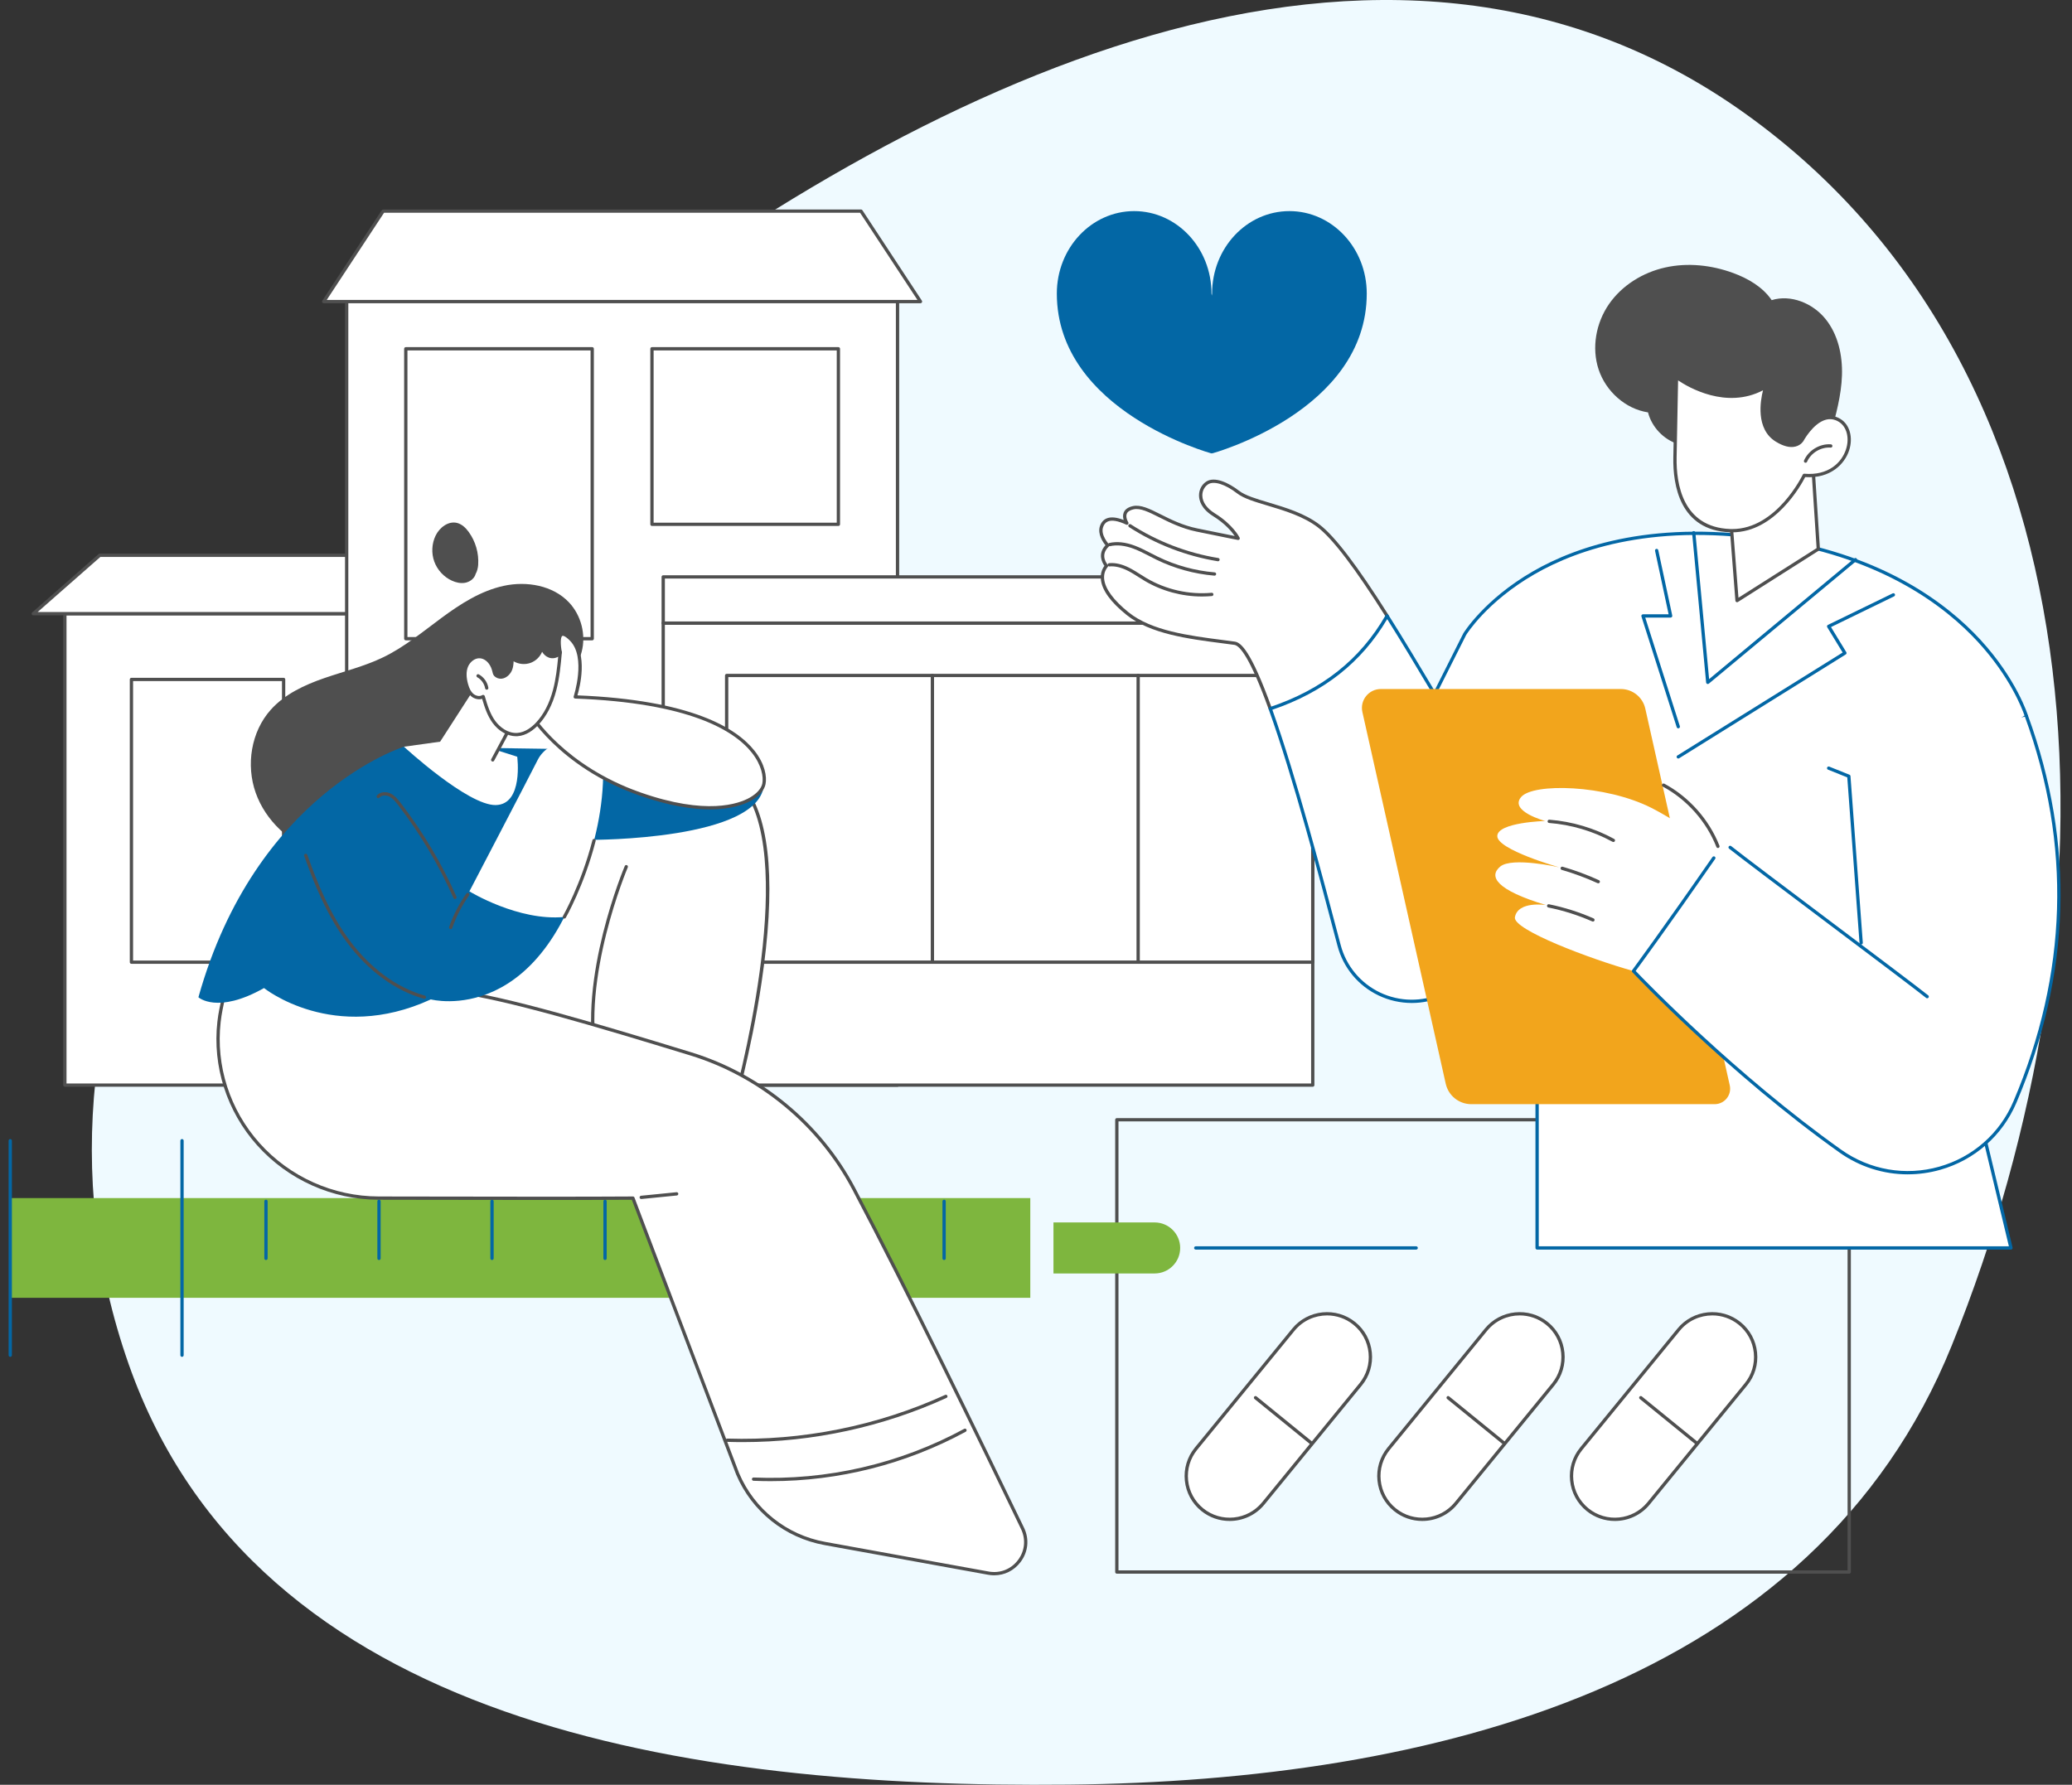 <svg xmlns="http://www.w3.org/2000/svg" width="722" height="622" viewBox="0 0 722 622" fill="none"><rect x="0" y="0" width="722" height="622" fill="#333333" stroke="none"/><path fill-rule="evenodd" clip-rule="evenodd" d="M372.341 621.944C498.701 620.652 632.215 587.263 680.096 468.92C740.199 320.368 737.571 132.087 607.996 39.495C481.837 -50.656 319.973 28.971 197.303 123.925C86.271 209.87 -2.005 342.131 44.84 475.413C89.062 601.233 240.386 623.292 372.341 621.944Z" fill="#EFFAFF"></path><g clip-path="url(#clip0_917_50041)"><path d="M644.372 548.427H389.167C388.849 548.427 388.594 548.172 388.594 547.855V390.236C388.594 389.919 388.849 389.664 389.167 389.664H644.372C644.69 389.664 644.945 389.919 644.945 390.236V547.855C644.945 548.172 644.69 548.427 644.372 548.427ZM389.741 547.282H643.798V390.809H389.741V547.282Z" fill="#4F4F4F"></path><path d="M175.059 213.867H22.602V378.16H175.059V213.867Z" fill="white"></path><path d="M175.062 378.734H22.605C22.287 378.734 22.031 378.479 22.031 378.162V213.869C22.031 213.552 22.287 213.297 22.605 213.297H175.062C175.38 213.297 175.635 213.552 175.635 213.869V378.162C175.635 378.479 175.38 378.734 175.062 378.734ZM23.178 377.59H174.488V214.441H23.178V377.59Z" fill="#4F4F4F"></path><path d="M98.825 236.785H45.797V335.322H98.825V236.785Z" fill="white"></path><path d="M98.828 335.893H45.8C45.482 335.893 45.227 335.638 45.227 335.32V236.783C45.227 236.466 45.482 236.211 45.8 236.211H98.828C99.146 236.211 99.401 236.466 99.401 236.783V335.32C99.401 335.638 99.146 335.893 98.828 335.893ZM46.371 334.748H98.254V237.355H46.371V334.748Z" fill="#4F4F4F"></path><path d="M150.574 213.864H11.594L34.753 193.516H150.574V213.864Z" fill="white"></path><path d="M150.577 214.438H11.597C11.357 214.438 11.146 214.29 11.06 214.069C10.976 213.845 11.039 213.595 11.216 213.437L34.373 193.088C34.477 192.997 34.612 192.945 34.751 192.945H150.572C150.89 192.945 151.145 193.2 151.145 193.518V213.866C151.145 214.183 150.89 214.438 150.572 214.438H150.577ZM13.117 213.294H150.003V194.09H34.972L13.117 213.294Z" fill="#4F4F4F"></path><path d="M312.747 102.402H120.797V378.157H312.747V102.402Z" fill="white"></path><path d="M312.748 378.734H120.8C120.482 378.734 120.227 378.479 120.227 378.162V102.404C120.227 102.087 120.482 101.832 120.8 101.832H312.75C313.068 101.832 313.324 102.087 313.324 102.404V378.159C313.324 378.476 313.068 378.731 312.75 378.731L312.748 378.734ZM121.371 377.59H312.174V102.977H121.374V377.587L121.371 377.59Z" fill="#4F4F4F"></path><path d="M206.358 121.551H141.398V222.59H206.358V121.551Z" fill="white"></path><path d="M206.361 223.158H141.402C141.084 223.158 140.828 222.903 140.828 222.586V121.549C140.828 121.231 141.084 120.977 141.402 120.977H206.361C206.679 120.977 206.934 121.231 206.934 121.549V222.588C206.934 222.906 206.679 223.16 206.361 223.16V223.158ZM141.975 222.013H205.787V122.121H141.975V222.016V222.013Z" fill="#4F4F4F"></path><path d="M292.139 121.547H227.18V182.73H292.139V121.547Z" fill="white"></path><path d="M292.142 183.3H227.183C226.865 183.3 226.609 183.045 226.609 182.728V121.545C226.609 121.228 226.865 120.973 227.183 120.973H292.142C292.46 120.973 292.716 121.228 292.716 121.545V182.728C292.716 183.045 292.46 183.3 292.142 183.3ZM227.756 182.156H291.569V122.117H227.756V182.156Z" fill="#4F4F4F"></path><path d="M300.024 73.57H133.526L112.789 105.103H320.758L300.024 73.57Z" fill="white"></path><path d="M320.754 105.678H112.785C112.574 105.678 112.381 105.563 112.28 105.376C112.18 105.191 112.188 104.967 112.306 104.791L133.043 73.257C133.15 73.096 133.33 73 133.522 73H300.02C300.213 73 300.393 73.096 300.499 73.257L321.237 104.791C321.351 104.967 321.362 105.191 321.263 105.376C321.164 105.56 320.968 105.678 320.757 105.678H320.754ZM113.846 104.533H319.691L299.707 74.144H133.83L113.846 104.533Z" fill="#4F4F4F"></path><path d="M201.43 289.684H154.711V378.157H201.43V289.684Z" fill="white"></path><path d="M201.433 378.731H154.714C154.396 378.731 154.141 378.476 154.141 378.159V289.686C154.141 289.368 154.396 289.113 154.714 289.113H201.433C201.752 289.113 202.007 289.368 202.007 289.686V378.159C202.007 378.476 201.752 378.731 201.433 378.731ZM155.288 377.587H200.86V290.258H155.288V377.587Z" fill="#4F4F4F"></path><path d="M457.436 217.145H231.102V378.157H457.436V217.145Z" fill="white"></path><path d="M457.439 378.732H231.105C230.787 378.732 230.531 378.477 230.531 378.159V217.146C230.531 216.829 230.787 216.574 231.105 216.574H457.439C457.757 216.574 458.012 216.829 458.012 217.146V378.159C458.012 378.477 457.757 378.732 457.439 378.732ZM231.678 377.587H456.868V217.719H231.678V377.587Z" fill="#4F4F4F"></path><path d="M457.438 217.145H231.102V201.047H428.667L457.438 217.145Z" fill="white"></path><path d="M457.439 217.719H231.105C230.787 217.719 230.531 217.464 230.531 217.147V201.049C230.531 200.731 230.787 200.477 231.105 200.477H428.67C428.769 200.477 428.866 200.503 428.952 200.549L457.72 216.648C457.947 216.775 458.062 217.04 457.994 217.29C457.929 217.542 457.7 217.717 457.439 217.717V217.719ZM231.678 216.575H455.247L428.521 201.621H231.681V216.575H231.678Z" fill="#4F4F4F"></path><path d="M457.434 235.406H253.203V335.314H457.434V235.406Z" fill="white"></path><path d="M457.44 335.888H253.206C252.888 335.888 252.633 335.633 252.633 335.316V235.408C252.633 235.091 252.888 234.836 253.206 234.836H457.44C457.758 234.836 458.013 235.091 458.013 235.408V335.316C458.013 335.633 457.758 335.888 457.44 335.888ZM253.78 334.744H456.866V235.978H253.78V334.744Z" fill="#4F4F4F"></path><path d="M324.902 335.888C324.584 335.888 324.328 335.633 324.328 335.316V235.408C324.328 235.091 324.584 234.836 324.902 234.836C325.22 234.836 325.475 235.091 325.475 235.408V335.316C325.475 335.633 325.22 335.888 324.902 335.888Z" fill="#4F4F4F"></path><path d="M396.597 335.888C396.279 335.888 396.023 335.633 396.023 335.316V235.408C396.023 235.091 396.279 234.836 396.597 234.836C396.915 234.836 397.17 235.091 397.17 235.408V335.316C397.17 335.633 396.915 335.888 396.597 335.888Z" fill="#4F4F4F"></path><path d="M509.979 258.335C500.38 243.998 473.29 193.794 459.458 183.27C450.507 176.461 436.516 175.425 431.435 171.503C427.569 168.517 423.078 166.67 420.596 168.345C417.684 170.312 416.85 175.589 423.031 179.405C429.212 183.221 431.435 187.614 431.435 187.614C431.435 187.614 427.694 186.904 417.053 184.706C406.412 182.508 399.807 175.836 394.864 176.944C389.922 178.052 392.661 182.323 392.661 182.323C387.823 180.05 384.812 180.495 383.806 183.588C382.8 186.68 385.983 190.051 385.983 190.051C382.239 193.56 385.563 197.194 385.563 197.194C382.711 200.653 383.634 206.402 392.88 213.836C402.124 221.27 418.08 222.497 430.2 224.178C439.149 225.418 456.844 292.438 466.619 329.504C470.738 345.121 487.917 353.275 502.685 346.674C508.48 344.083 514.261 340.491 519.126 335.507L509.976 258.338L509.979 258.335Z" fill="white"></path><path d="M442.621 247.56C442.387 247.56 442.165 247.414 442.081 247.18C435.572 229.102 431.985 225 430.124 224.74C428.693 224.543 427.207 224.35 425.687 224.153C414.022 222.644 400.803 220.932 392.523 214.276C386.989 209.826 383.989 205.674 383.605 201.934C383.426 200.191 383.853 198.56 384.844 197.19C384.088 196.131 382.37 193.056 385.206 190.018C384.351 188.97 382.375 186.143 383.264 183.406C383.697 182.077 384.473 181.164 385.574 180.688C387.036 180.056 389.041 180.236 391.548 181.216C391.319 180.462 391.199 179.505 391.569 178.605C392.025 177.499 393.092 176.753 394.739 176.383C397.489 175.767 400.56 177.304 404.442 179.252C408.031 181.055 412.101 183.097 417.171 184.143C424.324 185.62 428.38 186.429 430.252 186.798C429.209 185.292 426.873 182.447 422.729 179.89C418.518 177.291 417.836 174.305 417.804 172.758C417.763 170.768 418.688 168.942 420.273 167.87C423.182 165.906 428.127 168.226 431.785 171.049C433.899 172.682 437.684 173.814 442.068 175.125C447.962 176.888 454.644 178.888 459.805 182.813C465.139 186.871 472.998 197.184 483.84 214.344C484.01 214.612 483.929 214.965 483.66 215.132C483.392 215.301 483.04 215.22 482.87 214.952C472.104 197.91 464.333 187.693 459.112 183.721C454.117 179.921 447.543 177.955 441.74 176.22C437.248 174.875 433.367 173.715 431.086 171.951C426.889 168.71 422.898 167.477 420.919 168.814C419.655 169.667 418.92 171.132 418.954 172.732C419.001 175.002 420.557 177.198 423.336 178.914C429.582 182.772 431.858 187.168 431.951 187.352C432.05 187.547 432.03 187.781 431.897 187.956C431.766 188.13 431.545 188.213 431.331 188.174C431.294 188.166 427.465 187.438 416.941 185.264C411.725 184.184 407.403 182.017 403.931 180.275C400.253 178.431 397.349 176.974 394.995 177.499C393.733 177.78 392.94 178.298 392.635 179.037C392.098 180.332 393.141 181.997 393.152 182.012C393.29 182.226 393.266 182.506 393.097 182.696C392.927 182.886 392.654 182.946 392.424 182.837C389.585 181.502 387.435 181.133 386.035 181.739C385.237 182.082 384.69 182.746 384.359 183.76C383.467 186.499 386.379 189.626 386.408 189.657C386.512 189.769 386.567 189.914 386.564 190.065C386.559 190.216 386.494 190.362 386.384 190.466C383.089 193.553 385.876 196.675 385.996 196.805C386.189 197.015 386.197 197.335 386.017 197.554C385.013 198.771 384.588 200.207 384.752 201.82C385.099 205.196 388.037 209.196 393.251 213.387C401.274 219.84 414.327 221.528 425.841 223.018C427.366 223.216 428.855 223.409 430.288 223.606C432.337 223.89 435.901 226.603 443.169 246.792C443.275 247.089 443.122 247.417 442.822 247.523C442.759 247.547 442.691 247.557 442.629 247.557L442.621 247.56Z" fill="#4F4F4F"></path><path d="M491.941 349.541C487.987 349.541 484.04 348.667 480.38 346.921C473.284 343.535 468.068 337.24 466.066 329.65C459.844 306.061 450.441 270.413 442.081 247.182C442.029 247.037 442.037 246.878 442.104 246.74C442.172 246.602 442.292 246.496 442.438 246.446C460.743 240.329 473.965 229.836 482.857 214.37C482.956 214.195 483.141 214.086 483.342 214.083C483.534 214.068 483.733 214.18 483.839 214.351C489.29 222.979 494.655 231.984 499.389 239.928C503.933 247.552 507.856 254.138 510.455 258.021C510.505 258.097 510.536 258.182 510.546 258.271L519.696 335.44C519.717 335.612 519.657 335.783 519.537 335.906C515.103 340.45 509.514 344.247 502.921 347.194C499.418 348.76 495.677 349.541 491.941 349.541ZM443.356 247.344C451.684 270.629 460.996 305.933 467.174 329.356C469.09 336.621 474.085 342.648 480.876 345.889C487.687 349.14 495.552 349.234 502.452 346.151C508.818 343.306 514.225 339.656 518.526 335.302L509.423 258.541C506.805 254.619 502.908 248.077 498.401 240.513C493.816 232.819 488.641 224.134 483.373 215.761C474.434 230.876 461.332 241.218 443.358 247.346L443.356 247.344Z" fill="#0367A5"></path><path d="M418.838 207.881C411.86 207.881 404.884 205.998 398.878 202.447C398.145 202.013 397.418 201.55 396.714 201.102C395.502 200.333 394.251 199.534 392.96 198.886C390.64 197.721 388.498 197.222 386.589 197.406C386.284 197.44 385.992 197.206 385.964 196.891C385.932 196.577 386.164 196.298 386.48 196.267C388.604 196.056 390.961 196.597 393.477 197.864C394.819 198.54 396.096 199.352 397.332 200.137C398.028 200.58 398.748 201.037 399.464 201.461C406.26 205.477 414.336 207.298 422.201 206.583C422.522 206.552 422.795 206.786 422.824 207.101C422.853 207.415 422.621 207.694 422.305 207.722C421.153 207.826 419.998 207.878 418.841 207.878L418.838 207.881Z" fill="#4F4F4F"></path><path d="M423.21 200.616C423.194 200.616 423.176 200.616 423.16 200.616C416.096 200.013 409.287 198.135 402.918 195.029C402.094 194.628 401.281 194.207 400.465 193.783C398.716 192.878 396.907 191.941 395.051 191.244C391.964 190.084 389.178 189.785 386.769 190.355C386.461 190.428 386.151 190.238 386.078 189.931C386.005 189.624 386.195 189.314 386.503 189.241C389.138 188.617 392.149 188.932 395.452 190.173C397.373 190.896 399.211 191.848 400.992 192.766C401.797 193.182 402.605 193.601 403.419 193.999C409.659 197.04 416.333 198.881 423.254 199.474C423.569 199.5 423.804 199.778 423.775 200.093C423.749 200.392 423.499 200.616 423.204 200.616H423.21Z" fill="#4F4F4F"></path><path d="M424.421 195.604C424.389 195.604 424.358 195.604 424.33 195.596C413.399 193.822 402.714 189.707 393.426 183.696C393.16 183.525 393.084 183.171 393.256 182.906C393.428 182.64 393.783 182.565 394.049 182.737C403.206 188.662 413.741 192.72 424.512 194.467C424.825 194.519 425.036 194.813 424.986 195.123C424.94 195.404 424.697 195.604 424.421 195.604Z" fill="#4F4F4F"></path><path d="M700.741 434.914H535.617V349.266L682.553 359.056L700.741 434.914Z" fill="white"></path><path d="M700.739 435.485H535.613C535.295 435.485 535.039 435.231 535.039 434.913V349.264C535.039 349.106 535.104 348.955 535.222 348.846C535.339 348.736 535.495 348.684 535.652 348.692L682.587 358.483C682.838 358.498 683.049 358.678 683.106 358.92L701.294 434.778C701.336 434.95 701.294 435.126 701.187 435.264C701.08 435.402 700.913 435.483 700.736 435.483L700.739 435.485ZM536.186 434.341H700.011L682.09 359.599L536.186 349.876V434.341Z" fill="#0367A5"></path><path d="M706.135 249.615C706.135 249.615 691.248 200.022 619.011 188.221C538.139 175.01 510.408 220.982 510.408 220.982L485.633 270.247L526.943 331.19L540.91 295.412V356.26C540.91 356.26 666.739 362.237 666.778 362.045L686.381 309.908L706.135 249.61V249.615Z" fill="white"></path><path d="M666.489 362.616C666.215 362.616 665.842 362.603 665.336 362.585C664.411 362.551 663.058 362.497 661.332 362.424C657.889 362.278 652.97 362.062 647.068 361.794C635.267 361.261 619.532 360.533 603.802 359.797C572.341 358.327 540.884 356.832 540.884 356.832C540.579 356.816 540.34 356.566 540.34 356.259V298.455L527.48 331.395C527.402 331.593 527.222 331.734 527.011 331.757C526.8 331.78 526.591 331.684 526.471 331.51L485.161 270.566C485.044 270.395 485.031 270.174 485.125 269.989L509.9 220.724C509.991 220.568 517.126 208.952 534.099 199.151C549.727 190.125 577.163 180.805 619.107 187.654C656.585 193.777 678.394 210.229 690.088 222.953C702.781 236.762 706.652 249.321 706.688 249.445C706.761 249.687 706.665 249.947 706.454 250.088L654.031 284.617L667.346 361.945C667.359 362.016 667.357 362.086 667.344 362.156C667.271 362.515 667.231 362.611 666.491 362.611L666.489 362.616ZM541.484 355.716C582.591 357.669 658.293 361.23 666.095 361.467L652.834 284.446C652.795 284.222 652.894 283.996 653.084 283.871L705.453 249.375C704.686 247.143 700.466 235.925 689.194 223.679C677.622 211.108 656.035 194.848 618.917 188.783C577.309 181.986 550.136 191.207 534.667 200.139C517.947 209.794 510.966 221.159 510.898 221.273L486.295 270.2L526.805 329.962L540.376 295.201C540.475 294.944 540.741 294.795 541.017 294.848C541.288 294.9 541.484 295.134 541.484 295.409V355.713V355.716Z" fill="#0367A5"></path><path d="M512.677 384.803H597.477C600.933 384.803 603.499 381.606 602.745 378.24L573.309 246.942C572.415 242.958 568.872 240.125 564.78 240.125H481.171C476.946 240.125 473.81 244.032 474.732 248.147L503.775 377.686C504.708 381.846 508.407 384.803 512.68 384.803H512.677Z" fill="#F2A51C"></path><path d="M706.139 249.613L643.75 263.88L648.536 328.59C648.536 328.59 591.395 289.597 575.371 281.513C559.346 273.429 534.199 272.82 530.03 277.781C525.862 282.743 538.419 286.112 538.419 286.112C538.419 286.112 521.871 286.562 521.738 291.34C521.602 296.118 543.299 302.252 543.299 302.252C543.299 302.252 526.913 298.55 522.773 301.991C518.633 305.433 521.292 310.164 538.721 315.416C538.721 315.416 528.938 313.855 527.877 319.658C527.085 323.989 554.175 334.235 569.208 338.42C569.208 338.42 602.117 373.332 641.25 401.148C662.368 416.159 691.976 407.892 702.109 384.079C715.544 352.505 726.595 305.612 706.139 249.618V249.613Z" fill="white"></path><path d="M664.775 409.262C656.318 409.262 648.005 406.647 640.917 401.609C602.185 374.079 569.12 339.157 568.789 338.808C568.599 338.605 568.58 338.299 568.745 338.075C568.841 337.945 578.651 324.69 596.718 298.679C596.898 298.419 597.255 298.354 597.516 298.533C597.777 298.713 597.842 299.069 597.662 299.329C581.286 322.903 571.688 336.01 569.952 338.366C573.494 342.075 605.011 374.68 641.582 400.675C651.527 407.745 663.964 409.901 675.702 406.598C687.399 403.302 696.831 395.01 701.58 383.849C720.498 339.386 721.851 294.288 705.6 249.807C705.49 249.51 705.644 249.182 705.941 249.073C706.239 248.967 706.567 249.117 706.677 249.414C723.029 294.176 721.668 339.557 702.636 384.294C697.748 395.778 688.046 404.307 676.015 407.698C672.306 408.744 668.526 409.256 664.777 409.256L664.775 409.262Z" fill="#0367A5"></path><path d="M562.189 293.443C562.096 293.443 562.002 293.42 561.916 293.373C555.143 289.669 547.492 287.398 539.794 286.805C539.479 286.782 539.242 286.506 539.268 286.191C539.291 285.877 539.56 285.64 539.883 285.666C547.742 286.272 555.552 288.59 562.468 292.372C562.747 292.522 562.849 292.871 562.695 293.149C562.591 293.339 562.395 293.446 562.192 293.446L562.189 293.443Z" fill="#4F4F4F"></path><path d="M556.917 307.834C556.836 307.834 556.755 307.819 556.679 307.782C552.649 305.943 548.45 304.388 544.195 303.158C543.89 303.069 543.716 302.752 543.804 302.447C543.893 302.143 544.211 301.971 544.516 302.057C548.822 303.303 553.077 304.879 557.159 306.742C557.446 306.872 557.574 307.213 557.441 307.499C557.344 307.709 557.136 307.832 556.919 307.832L556.917 307.834Z" fill="#4F4F4F"></path><path d="M555.067 321.166C554.991 321.166 554.91 321.15 554.837 321.116C549.931 318.96 544.778 317.326 539.522 316.26C539.212 316.197 539.011 315.896 539.074 315.586C539.136 315.277 539.436 315.082 539.749 315.139C545.085 316.221 550.317 317.878 555.299 320.068C555.588 320.195 555.721 320.534 555.593 320.822C555.499 321.036 555.288 321.163 555.069 321.163L555.067 321.166Z" fill="#4F4F4F"></path><path d="M671.538 347.901C671.413 347.901 671.285 347.859 671.181 347.776C667.505 344.834 651.927 333.113 636.859 321.775C621.787 310.434 606.2 298.706 602.512 295.756C602.264 295.559 602.225 295.2 602.423 294.953C602.621 294.706 602.984 294.667 603.229 294.864C606.904 297.806 622.483 309.527 637.547 320.865C652.62 332.206 668.206 343.934 671.895 346.884C672.142 347.081 672.182 347.44 671.983 347.687C671.871 347.828 671.704 347.901 671.535 347.901H671.538Z" fill="#0367A5"></path><path d="M598.62 295.532C598.391 295.532 598.175 295.394 598.086 295.168C594.608 286.314 587.805 278.646 579.419 274.131C579.14 273.98 579.035 273.634 579.187 273.355C579.338 273.077 579.684 272.973 579.963 273.124C588.584 277.764 595.581 285.648 599.155 294.749C599.269 295.043 599.126 295.376 598.831 295.491C598.764 295.517 598.693 295.53 598.623 295.53L598.62 295.532Z" fill="#4F4F4F"></path><path d="M648.533 329.162C648.235 329.162 647.985 328.933 647.962 328.631L643.692 270.918L636.992 268.231C636.698 268.114 636.557 267.781 636.674 267.487C636.791 267.194 637.128 267.053 637.42 267.17L644.453 269.99C644.656 270.07 644.794 270.26 644.81 270.479L649.106 328.548C649.129 328.863 648.892 329.139 648.577 329.159C648.564 329.159 648.548 329.159 648.535 329.159L648.533 329.162Z" fill="#0367A5"></path><path d="M595.078 238.382C595.005 238.382 594.93 238.369 594.859 238.338C594.664 238.257 594.528 238.073 594.507 237.862L589.62 185.718C589.591 185.403 589.823 185.125 590.138 185.096C590.451 185.068 590.733 185.299 590.764 185.614L595.55 236.676L646.167 194.593C646.412 194.39 646.771 194.424 646.975 194.666C647.178 194.907 647.144 195.269 646.902 195.472L595.448 238.252C595.344 238.341 595.214 238.385 595.081 238.385L595.078 238.382Z" fill="#0367A5"></path><path d="M584.801 264.345C584.611 264.345 584.423 264.249 584.313 264.075C584.146 263.807 584.227 263.453 584.496 263.287L642.08 227.402L636.71 218.589C636.627 218.452 636.603 218.285 636.65 218.132C636.695 217.978 636.804 217.848 636.95 217.778L659.512 206.796C659.799 206.658 660.14 206.775 660.278 207.059C660.417 207.342 660.299 207.686 660.015 207.824L638.019 218.532L643.355 227.29C643.517 227.558 643.436 227.907 643.167 228.073L585.101 264.257C585.007 264.317 584.902 264.343 584.798 264.343L584.801 264.345Z" fill="#0367A5"></path><path d="M584.808 253.827C584.565 253.827 584.339 253.671 584.26 253.429L571.964 214.826C571.909 214.652 571.94 214.462 572.047 214.314C572.154 214.168 572.326 214.08 572.511 214.08H581.437L576.714 191.97C576.648 191.661 576.844 191.356 577.154 191.291C577.462 191.221 577.769 191.421 577.835 191.731L582.707 214.532C582.743 214.701 582.701 214.878 582.592 215.011C582.482 215.143 582.318 215.224 582.146 215.224H573.296L585.355 253.08C585.452 253.382 585.285 253.702 584.982 253.798C584.925 253.816 584.865 253.824 584.808 253.824V253.827Z" fill="#0367A5"></path><path d="M637.873 151.321C639.74 144.59 641.619 137.777 641.843 130.796C642.068 123.812 640.475 116.532 636.059 111.103C631.643 105.675 624.049 102.535 617.355 104.595C614.206 99.996 609.128 97.042 603.888 95.125C596.375 92.375 588.096 91.478 580.291 93.21C572.484 94.942 565.206 99.416 560.665 105.979C556.124 112.541 554.536 121.203 557.052 128.775C559.567 136.347 566.35 142.506 574.259 143.716C575.576 148.845 579.684 153.173 584.752 154.762C589.819 156.352 595.669 155.153 599.691 151.698C603.956 159.039 612.287 164.059 620.786 163.689C629.284 163.32 637.878 151.321 637.878 151.321H637.873Z" fill="#4F4F4F"></path><path d="M631.263 155.578L633.594 191.333L605.276 209.309L602.766 176.977L631.263 155.578Z" fill="white"></path><path d="M605.278 209.877C605.192 209.877 605.104 209.857 605.023 209.818C604.843 209.727 604.723 209.55 604.707 209.349L602.197 177.02C602.181 176.825 602.267 176.636 602.424 176.518L630.924 155.119C631.094 154.992 631.318 154.968 631.508 155.057C631.698 155.145 631.826 155.33 631.842 155.541L634.17 191.293C634.183 191.501 634.081 191.701 633.906 191.813L605.589 209.789C605.495 209.849 605.388 209.877 605.281 209.877H605.278ZM603.362 177.244L605.776 208.312L633.002 191.03L630.763 156.672L603.362 177.247V177.244Z" fill="#4F4F4F"></path><path d="M627.898 153.44C627.898 153.44 633.886 142.201 640.992 146.48C648.098 150.758 644.006 166.968 628.691 165.668C628.691 165.668 619.33 185.561 602.841 184.934C586.353 184.307 583.478 169.671 583.647 159.511C583.817 149.351 584.19 131.484 584.19 131.484C584.19 131.484 600.13 143.881 615.258 134.853C615.258 134.853 610.813 148.23 618.996 153.37C625.547 157.482 627.896 153.44 627.896 153.44H627.898Z" fill="white"></path><path d="M603.596 185.519C603.338 185.519 603.082 185.513 602.822 185.503C585.275 184.837 582.918 168.926 583.077 159.5C583.247 149.457 583.615 131.65 583.617 131.471C583.622 131.255 583.747 131.06 583.943 130.966C584.138 130.872 584.371 130.898 584.543 131.031C584.699 131.153 600.358 143.077 614.964 134.36C615.17 134.238 615.431 134.256 615.616 134.405C615.803 134.555 615.876 134.805 615.801 135.031C615.757 135.161 611.596 148.047 619.299 152.885C621.635 154.352 623.723 154.914 625.339 154.519C626.723 154.178 627.346 153.234 627.396 153.158C627.623 152.734 631.035 146.523 635.879 145.186C637.732 144.674 639.552 144.944 641.288 145.99C644.546 147.951 645.8 152.464 644.338 156.961C642.81 161.656 637.888 166.853 629.03 166.265C627.67 168.926 618.567 185.516 603.593 185.519H603.596ZM584.741 132.573C584.657 136.595 584.365 150.911 584.222 159.521C584.071 168.528 586.292 183.732 602.863 184.361C603.108 184.369 603.351 184.374 603.593 184.374C619.059 184.374 628.079 165.615 628.17 165.423C628.272 165.204 628.501 165.074 628.739 165.095C637.161 165.813 641.76 161.18 643.248 156.605C644.546 152.615 643.496 148.653 640.696 146.968C639.241 146.091 637.727 145.862 636.186 146.289C631.749 147.511 628.439 153.647 628.405 153.707C628.402 153.712 628.397 153.72 628.394 153.725C628.361 153.783 627.545 155.153 625.618 155.627C623.666 156.108 621.335 155.51 618.692 153.85C611.706 149.465 613.413 139.643 614.328 136.022C601.476 142.728 588.26 134.938 584.741 132.568V132.573Z" fill="#4F4F4F"></path><path d="M629.151 161.273C629.075 161.273 628.997 161.257 628.921 161.226C628.632 161.099 628.499 160.763 628.627 160.472C630.18 156.932 634.119 154.557 637.988 154.848C638.303 154.872 638.54 155.145 638.517 155.46C638.494 155.774 638.228 156.016 637.904 155.988C634.503 155.735 631.046 157.819 629.677 160.93C629.583 161.143 629.372 161.273 629.151 161.273Z" fill="#4F4F4F"></path><path d="M449.306 73.57C434.424 73.57 422.36 86.43 422.36 102.294C422.36 102.432 422.321 102.684 422.255 103.017C422.19 102.684 422.151 102.432 422.151 102.294C422.151 86.43 410.087 73.57 395.204 73.57C380.322 73.57 368.258 86.43 368.258 102.294C368.258 143.371 422.151 158.02 422.151 158.02C422.151 158.02 422.19 157.965 422.255 157.869C422.321 157.965 422.36 158.02 422.36 158.02C422.36 158.02 476.253 143.371 476.253 102.294C476.253 86.43 464.189 73.57 449.306 73.57Z" fill="#0367A5"></path><path d="M359.012 417.531H3.57V452.29H359.012V417.531Z" fill="#7EB63E"></path><path d="M63.425 472.863C63.107 472.863 62.852 472.609 62.852 472.291V397.533C62.852 397.216 63.107 396.961 63.425 396.961C63.743 396.961 63.999 397.216 63.999 397.533V472.291C63.999 472.609 63.743 472.863 63.425 472.863Z" fill="#0367A5"></path><path d="M3.574 472.863C3.258 472.863 3 472.609 3 472.291V397.533C3 397.216 3.255 396.961 3.574 396.961C3.892 396.961 4.147 397.216 4.147 397.533V472.291C4.147 472.609 3.892 472.863 3.574 472.863Z" fill="#0367A5"></path><path d="M402.327 426.022H367.086V443.806H402.327C407.249 443.806 411.24 439.824 411.24 434.913C411.24 430.002 407.249 426.02 402.327 426.02V426.022Z" fill="#7EB63E"></path><path d="M493.474 435.484H416.659C416.341 435.484 416.086 435.229 416.086 434.912C416.086 434.595 416.341 434.34 416.659 434.34H493.474C493.793 434.34 494.048 434.595 494.048 434.912C494.048 435.229 493.793 435.484 493.474 435.484Z" fill="#0367A5"></path><path d="M92.683 439.118C92.365 439.118 92.109 438.863 92.109 438.546V418.666C92.109 418.349 92.365 418.094 92.683 418.094C93.001 418.094 93.256 418.349 93.256 418.666V438.546C93.256 438.863 93.001 439.118 92.683 439.118Z" fill="#0367A5"></path><path d="M132.066 439.118C131.748 439.118 131.492 438.863 131.492 438.546V418.666C131.492 418.349 131.748 418.094 132.066 418.094C132.384 418.094 132.639 418.349 132.639 418.666V438.546C132.639 438.863 132.384 439.118 132.066 439.118Z" fill="#0367A5"></path><path d="M171.449 439.118C171.13 439.118 170.875 438.863 170.875 438.546V418.666C170.875 418.349 171.13 418.094 171.449 418.094C171.767 418.094 172.022 418.349 172.022 418.666V438.546C172.022 438.863 171.767 439.118 171.449 439.118Z" fill="#0367A5"></path><path d="M210.831 439.118C210.513 439.118 210.258 438.863 210.258 438.546V418.666C210.258 418.349 210.513 418.094 210.831 418.094C211.149 418.094 211.405 418.349 211.405 418.666V438.546C211.405 438.863 211.149 439.118 210.831 439.118Z" fill="#0367A5"></path><path d="M250.214 439.118C249.896 439.118 249.641 438.863 249.641 438.546V418.666C249.641 418.349 249.896 418.094 250.214 418.094C250.532 418.094 250.788 418.349 250.788 418.666V438.546C250.788 438.863 250.532 439.118 250.214 439.118Z" fill="#0367A5"></path><path d="M289.597 439.118C289.279 439.118 289.023 438.863 289.023 438.546V418.666C289.023 418.349 289.279 418.094 289.597 418.094C289.915 418.094 290.17 418.349 290.17 418.666V438.546C290.17 438.863 289.915 439.118 289.597 439.118Z" fill="#0367A5"></path><path d="M328.98 439.118C328.662 439.118 328.406 438.863 328.406 438.546V418.666C328.406 418.349 328.662 418.094 328.98 418.094C329.298 418.094 329.553 418.349 329.553 418.666V438.546C329.553 438.863 329.298 439.118 328.98 439.118Z" fill="#0367A5"></path><path d="M161.087 324.559C161.087 324.559 199.17 263.103 244.242 266.38C289.316 269.658 254.982 388.296 254.982 388.296L144.594 364.598L161.084 324.559H161.087Z" fill="white"></path><path d="M254.984 388.87C254.945 388.87 254.903 388.865 254.864 388.857L144.475 365.159C144.309 365.122 144.168 365.016 144.09 364.865C144.011 364.714 144.001 364.537 144.066 364.381L160.557 324.342C160.57 324.314 160.583 324.285 160.599 324.259C160.695 324.106 170.33 308.666 185.358 293.834C199.271 280.106 220.795 264.098 244.283 265.81C251.034 266.302 256.433 269.379 260.33 274.961C268.576 286.77 270.27 309.474 265.367 342.443C261.725 366.927 255.596 388.243 255.534 388.457C255.461 388.706 255.234 388.87 254.984 388.87ZM145.388 364.183L254.577 387.624C256.571 380.503 277.89 302.113 259.389 275.613C255.7 270.331 250.589 267.415 244.202 266.949C221.121 265.272 199.909 281.086 186.166 294.646C171.602 309.017 162.147 323.947 161.6 324.818L145.388 364.181V364.183Z" fill="#4F4F4F"></path><path d="M207.925 370.234C207.662 370.234 207.425 370.051 207.365 369.781C201.158 341.093 217.534 302.207 217.701 301.817C217.826 301.526 218.162 301.39 218.452 301.515C218.744 301.637 218.879 301.976 218.754 302.264C218.59 302.649 202.354 341.208 208.483 369.539C208.551 369.849 208.353 370.153 208.043 370.218C208.001 370.226 207.962 370.231 207.92 370.231L207.925 370.234Z" fill="#4F4F4F"></path><path d="M79.122 341.625C79.122 341.625 78.248 345.506 76.994 351.777C76.708 353.205 76.486 354.641 76.322 356.087C72.594 388.913 98.871 417.491 131.977 417.543C161.841 417.587 201.366 417.689 220.544 417.543L257.024 513.63C262.412 526.316 273.843 535.443 287.43 537.906L344.381 548.238C353.244 549.845 360.199 540.752 356.304 532.647C342.514 503.949 316.256 449.823 297.523 414.336C285.587 391.725 265.136 374.763 240.653 367.261C205.617 356.524 175.881 347.774 158.875 345.563L79.116 341.628L79.122 341.625Z" fill="white"></path><path d="M346.453 548.998C345.739 548.998 345.014 548.933 344.282 548.8L287.33 538.469C273.509 535.961 261.982 526.758 256.5 513.852L220.153 418.116C203.886 418.236 173.501 418.184 146.669 418.137L131.98 418.113C115.802 418.09 100.344 411.163 89.572 399.107C79.022 387.303 73.986 371.598 75.754 356.02C75.92 354.545 76.15 353.078 76.434 351.663C77.675 345.457 78.556 341.537 78.564 341.498C78.624 341.225 78.866 341.048 79.153 341.051L158.908 344.986C176.593 347.283 207.747 356.572 240.825 366.708C265.245 374.191 286.097 391.452 298.031 414.063C316.735 449.493 342.895 503.408 356.823 532.395C358.747 536.398 358.285 540.895 355.585 544.425C353.335 547.367 350.024 548.993 346.45 548.993L346.453 548.998ZM220.546 416.972C220.784 416.972 220.997 417.117 221.083 417.341L257.563 513.428C262.886 525.957 274.093 534.905 287.534 537.345L344.485 547.676C348.437 548.389 352.24 546.92 354.675 543.738C357.107 540.557 357.524 536.505 355.791 532.897C341.865 503.918 315.713 450.018 297.02 414.604C285.224 392.261 264.62 375.203 240.489 367.808C207.458 357.687 176.356 348.412 158.807 346.131L79.58 342.224C79.312 343.439 78.553 346.934 77.56 351.892C77.284 353.276 77.059 354.709 76.895 356.153C75.162 371.408 80.096 386.788 90.427 398.35C100.982 410.162 116.128 416.948 131.98 416.972L146.669 416.995C173.72 417.042 204.382 417.094 220.541 416.972H220.546Z" fill="#4F4F4F"></path><path d="M268.611 516.186C266.594 516.186 264.576 516.142 262.556 516.056C262.24 516.043 261.995 515.775 262.008 515.461C262.021 515.146 262.295 514.894 262.605 514.914C288.144 516.004 313.519 510.136 335.979 497.953C336.256 497.802 336.605 497.903 336.756 498.182C336.907 498.46 336.803 498.806 336.527 498.957C315.662 510.274 292.3 516.184 268.611 516.184V516.186Z" fill="#4F4F4F"></path><path d="M258.866 502.58C257.049 502.58 255.232 502.551 253.415 502.492C253.097 502.481 252.849 502.218 252.86 501.901C252.87 501.592 253.123 501.347 253.433 501.347C253.441 501.347 253.446 501.347 253.451 501.347C279.457 502.179 305.7 496.928 329.354 486.123C329.643 485.99 329.982 486.118 330.113 486.404C330.243 486.69 330.118 487.031 329.831 487.161C307.671 497.284 283.247 502.577 258.866 502.577V502.58Z" fill="#4F4F4F"></path><path d="M223.441 417.86C223.149 417.86 222.901 417.639 222.87 417.345C222.839 417.031 223.068 416.75 223.384 416.718L235.729 415.491C236.053 415.462 236.326 415.688 236.358 416.003C236.389 416.318 236.16 416.599 235.844 416.63L223.498 417.858C223.477 417.858 223.459 417.86 223.441 417.86Z" fill="#4F4F4F"></path><path d="M198.286 209.953C192.682 204.004 183.539 202.43 175.544 204.163C167.549 205.895 160.472 210.444 153.895 215.301C147.318 220.157 140.968 225.447 133.611 229.024C127.052 232.213 119.897 233.943 113.002 236.323C106.107 238.705 99.238 241.899 94.371 247.323C87.478 255.004 85.656 266.602 89.108 276.317C92.562 286.032 100.89 293.698 110.624 297.154C120.358 300.611 131.309 300.029 140.968 296.366C148.733 293.422 155.85 288.428 160.495 281.556C164.424 275.742 166.436 268.893 169.168 262.435C171.903 255.976 175.701 249.531 181.84 246.121C184.65 244.56 187.88 243.679 190.317 241.585C191.003 240.997 191.589 240.253 192.04 239.439C197.173 237.236 201.242 232.624 202.671 227.221C204.256 221.226 202.538 214.471 198.284 209.953H198.286Z" fill="#4F4F4F"></path><path d="M163.351 185.422C162.329 184.007 161.002 182.696 159.313 182.254C156.265 181.458 153.166 183.825 151.794 186.655C150.442 189.448 150.27 192.788 151.325 195.704C152.381 198.622 154.652 201.08 157.48 202.368C158.872 203.003 160.431 203.362 161.94 203.12C163.45 202.878 164.896 201.962 165.535 200.576C165.618 200.394 165.684 200.206 165.738 200.019C166.265 199.093 166.544 197.936 166.619 196.877C166.906 192.838 165.728 188.71 163.351 185.424V185.422Z" fill="#4F4F4F"></path><path d="M140.76 260.23C140.76 260.23 89.109 276.318 69.141 347.547C69.141 347.547 75.686 353.56 91.995 344.334C91.995 344.334 116.228 363.876 150.124 348.293C150.124 348.293 190.53 358.95 206.045 292.687C206.045 292.687 265.28 292.895 266.2 273.184L250.275 261.841L140.76 260.23Z" fill="#0367A5"></path><path d="M203.254 257.515C203.254 257.515 191.369 256.904 187.368 264.824C183.364 272.744 163.562 310.64 163.562 310.64C163.562 310.64 180.622 321.122 196.643 319.561C196.643 319.561 210.652 295.218 210.17 267.784L203.254 257.517V257.515Z" fill="white"></path><path d="M196.642 320.134C196.546 320.134 196.447 320.11 196.358 320.058C196.085 319.902 195.988 319.551 196.147 319.278C196.21 319.169 202.51 308.116 206.444 292.791C206.522 292.484 206.835 292.299 207.143 292.377C207.45 292.455 207.635 292.767 207.557 293.074C203.582 308.561 197.208 319.738 197.143 319.847C197.036 320.032 196.843 320.134 196.645 320.134H196.642Z" fill="#4F4F4F"></path><path d="M158.539 313.315C158.318 313.315 158.109 313.188 158.015 312.975C152.893 301.413 146.378 290.475 138.652 280.461C137.711 279.239 136.832 278.18 135.649 277.595C134.604 277.077 133.045 277.028 132.223 277.956C132.012 278.193 131.65 278.216 131.413 278.006C131.176 277.795 131.152 277.433 131.363 277.197C132.575 275.826 134.692 275.841 136.157 276.565C137.56 277.259 138.566 278.471 139.559 279.759C147.34 289.846 153.904 300.864 159.063 312.506C159.191 312.795 159.061 313.133 158.771 313.261C158.696 313.295 158.618 313.31 158.539 313.31V313.315Z" fill="#4F4F4F"></path><path d="M157.043 323.796C156.981 323.796 156.916 323.786 156.853 323.765C156.553 323.661 156.397 323.333 156.501 323.037C157.956 318.904 159.973 314.992 162.497 311.407C162.679 311.15 163.036 311.085 163.297 311.27C163.555 311.452 163.618 311.808 163.435 312.068C160.972 315.567 159.001 319.385 157.583 323.419C157.499 323.656 157.278 323.802 157.043 323.802V323.796Z" fill="#4F4F4F"></path><path d="M147.873 348.086C147.821 348.086 147.769 348.078 147.719 348.065C137.748 345.292 128.21 338.301 120.864 328.38C113.786 318.821 109.383 307.811 106.01 298.298C105.903 298.002 106.06 297.674 106.359 297.567C106.659 297.463 106.985 297.619 107.092 297.916C110.437 307.348 114.8 318.262 121.789 327.698C128.984 337.416 138.303 344.254 148.029 346.962C148.334 347.045 148.512 347.363 148.428 347.667C148.358 347.919 148.129 348.086 147.876 348.086H147.873Z" fill="#4F4F4F"></path><path d="M183.906 247.493C183.906 247.493 194.493 266.655 222.852 276.657C251.214 286.658 265.017 279.026 266.198 273.187C267.379 267.347 262.152 245.199 200.449 242.881C200.449 242.881 205.05 229.01 199.057 222.918C193.064 216.826 195.222 227.343 195.222 227.343L183.906 247.496V247.493Z" fill="white"></path><path d="M247.384 282.082C241.242 282.082 233.119 280.88 222.658 277.192C194.418 267.235 183.506 247.961 183.399 247.766C183.303 247.592 183.306 247.384 183.399 247.209L194.614 227.241C194.309 225.677 193.689 221.531 195.409 220.616C196.699 219.929 198.339 221.37 199.46 222.512C204.898 228.039 202.085 239.338 201.209 242.332C240.854 243.934 256.648 253.702 262.913 261.637C266.549 266.247 267.282 270.679 266.752 273.293C266.328 275.392 264.576 277.408 261.82 278.969C259.633 280.207 255.05 282.079 247.379 282.079L247.384 282.082ZM184.562 247.485C185.985 249.839 197.054 266.952 223.039 276.115C246.122 284.254 257.457 280.129 261.257 277.975C263.684 276.599 265.28 274.812 265.631 273.069C266.088 270.814 265.412 266.655 262.013 262.348C255.859 254.55 240.179 244.941 200.422 243.448C200.242 243.44 200.075 243.349 199.974 243.204C199.869 243.055 199.843 242.868 199.901 242.696C199.945 242.561 204.322 229.085 198.644 223.313C196.726 221.365 196.063 221.565 195.949 221.627C195.237 222.005 195.289 224.824 195.779 227.222C195.808 227.358 195.784 227.498 195.717 227.618L184.56 247.485H184.562Z" fill="#4F4F4F"></path><path d="M166.258 238.48L153.37 258.475L140.758 260.233C140.758 260.233 162.984 280.725 172.725 280.566C182.467 280.407 180.23 263.716 180.23 263.716L173.374 261.537L178.83 251.481L166.258 238.48Z" fill="white"></path><path d="M171.683 265.401C171.6 265.401 171.514 265.383 171.433 265.344C171.149 265.206 171.029 264.862 171.167 264.579C171.362 264.176 173.02 261.096 174.777 257.834C176.425 254.773 178.13 251.607 178.312 251.233C178.45 250.949 178.792 250.83 179.078 250.967C179.363 251.105 179.483 251.449 179.344 251.732C179.151 252.13 177.517 255.163 175.789 258.375C174.115 261.484 172.384 264.696 172.199 265.078C172.1 265.281 171.897 265.401 171.683 265.401Z" fill="#4F4F4F"></path><path d="M170.831 230.979C170.015 229.868 168.793 228.997 167.419 228.854C165.292 228.633 163.285 230.251 162.51 232.238C161.733 234.225 161.971 236.47 162.542 238.525C162.914 239.87 163.462 241.227 164.499 242.161C165.539 243.095 167.179 243.48 168.363 242.736C169.257 245.831 170.216 248.984 172.114 251.587C174.012 254.191 177.054 256.189 180.276 255.991C182.963 255.825 185.354 254.183 187.197 252.227C190.244 248.986 192.142 244.809 193.273 240.509C194.405 236.212 194.817 231.762 195.221 227.337C194.532 228.628 192.783 229.137 191.412 228.628C190.041 228.118 189.089 226.765 188.818 225.332C188.521 227.585 186.918 229.616 184.793 230.433C182.669 231.25 180.114 230.818 178.378 229.346C178.433 230.659 178.399 232.006 177.93 233.234C177.215 235.102 175.028 236.795 173.042 235.526C172.372 235.097 172.309 234.639 172.135 233.916C171.877 232.852 171.483 231.869 170.826 230.976L170.831 230.979Z" fill="white"></path><path d="M179.85 256.58C176.871 256.58 173.766 254.829 171.652 251.927C169.887 249.508 168.925 246.691 168 243.538C166.642 243.988 165.091 243.463 164.116 242.589C162.872 241.47 162.307 239.824 161.989 238.679C161.269 236.089 161.264 233.852 161.975 232.031C162.778 229.968 164.926 228.017 167.478 228.285C168.91 228.434 170.302 229.292 171.292 230.639C171.936 231.513 172.392 232.541 172.695 233.781L172.734 233.948C172.875 234.549 172.929 234.772 173.352 235.043C173.925 235.41 174.543 235.49 175.182 235.28C176.107 234.975 176.993 234.073 177.392 233.03C177.841 231.859 177.851 230.522 177.801 229.37C177.791 229.144 177.919 228.93 178.122 228.832C178.325 228.73 178.57 228.761 178.745 228.91C180.314 230.241 182.661 230.639 184.584 229.898C186.506 229.159 187.978 227.294 188.247 225.255C188.283 224.977 188.518 224.766 188.8 224.758C189.073 224.748 189.326 224.948 189.378 225.224C189.629 226.556 190.504 227.679 191.607 228.09C192.765 228.519 194.185 228.051 194.709 227.068C194.837 226.829 195.119 226.709 195.379 226.79C195.64 226.868 195.812 227.12 195.786 227.391C195.384 231.768 194.97 236.297 193.82 240.656C192.52 245.593 190.431 249.617 187.608 252.621C186.016 254.312 183.458 256.372 180.304 256.564C180.15 256.575 179.996 256.577 179.843 256.577L179.85 256.58ZM168.362 242.167C168.43 242.167 168.5 242.18 168.566 242.204C168.732 242.269 168.863 242.407 168.912 242.581C169.866 245.887 170.802 248.821 172.575 251.256C174.141 253.401 176.975 255.631 180.236 255.425C183.012 255.253 185.325 253.381 186.774 251.838C189.467 248.977 191.464 245.117 192.715 240.367C193.703 236.614 194.141 232.697 194.501 228.86C193.549 229.425 192.311 229.575 191.208 229.164C190.265 228.813 189.451 228.09 188.901 227.162C188.174 228.878 186.758 230.288 184.994 230.967C183.026 231.724 180.768 231.513 178.964 230.462C178.948 231.435 178.834 232.465 178.461 233.438C177.94 234.806 176.79 235.953 175.539 236.367C174.566 236.687 173.597 236.562 172.729 236.008C171.915 235.488 171.769 234.869 171.613 234.213L171.574 234.052C171.305 232.946 170.919 232.078 170.362 231.318C169.561 230.231 168.464 229.539 167.353 229.425C165.396 229.206 163.67 230.829 163.039 232.447C162.421 234.031 162.437 236.026 163.089 238.375C163.537 239.993 164.09 241.031 164.877 241.738C165.675 242.453 167.059 242.877 168.052 242.253C168.146 242.193 168.25 242.165 168.357 242.165L168.362 242.167Z" fill="#4F4F4F"></path><path d="M169.609 240.366C169.333 240.366 169.091 240.168 169.044 239.888C168.778 238.293 167.73 236.816 166.312 236.03C166.035 235.877 165.934 235.528 166.087 235.252C166.241 234.977 166.591 234.875 166.867 235.029C168.608 235.994 169.846 237.736 170.172 239.698C170.224 240.01 170.013 240.304 169.7 240.356C169.669 240.361 169.638 240.364 169.604 240.364L169.609 240.366Z" fill="#4F4F4F"></path><path d="M471.964 461.237C465.494 455.975 455.974 456.94 450.695 463.393L416.767 504.867C411.483 511.326 412.45 520.838 418.928 526.105C425.399 531.367 434.919 530.402 440.197 523.949L474.125 482.475C479.409 476.016 478.442 466.504 471.964 461.237Z" fill="white"></path><path d="M428.463 530.062C424.975 530.062 421.469 528.912 418.562 526.548C415.311 523.903 413.286 520.154 412.864 515.99C412.439 511.826 413.667 507.747 416.32 504.506L450.248 463.032C455.717 456.347 465.62 455.343 472.325 460.795C475.576 463.44 477.601 467.188 478.024 471.353C478.449 475.517 477.221 479.596 474.567 482.837L440.639 524.311C437.542 528.098 433.02 530.062 428.465 530.062H428.463ZM462.419 458.423C458.196 458.423 454.004 460.244 451.134 463.752L417.207 505.227C414.748 508.234 413.612 512.013 414.003 515.873C414.396 519.733 416.271 523.208 419.284 525.658C425.499 530.712 434.678 529.781 439.748 523.585L473.675 482.111C476.134 479.107 477.27 475.325 476.879 471.465C476.486 467.605 474.611 464.13 471.598 461.679C468.905 459.489 465.652 458.423 462.419 458.423Z" fill="#4F4F4F"></path><path d="M456.976 503.511C456.848 503.511 456.72 503.469 456.614 503.383L437.133 487.54C436.888 487.34 436.851 486.981 437.049 486.734C437.25 486.489 437.61 486.453 437.858 486.651L457.338 502.494C457.583 502.694 457.62 503.053 457.422 503.3C457.307 503.438 457.143 503.511 456.976 503.511Z" fill="#4F4F4F"></path><path d="M539.073 461.237C532.603 455.975 523.083 456.94 517.804 463.393L483.877 504.867C478.593 511.326 479.56 520.838 486.038 526.105C492.508 531.367 502.028 530.402 507.307 523.949L541.235 482.475C546.519 476.016 545.551 466.504 539.073 461.237Z" fill="white"></path><path d="M495.58 530.062C492.092 530.062 488.586 528.912 485.679 526.548C482.429 523.903 480.403 520.154 479.981 515.99C479.556 511.826 480.784 507.747 483.437 504.506L517.365 463.032C522.834 456.347 532.738 455.343 539.442 460.795C542.693 463.44 544.719 467.188 545.141 471.353C545.566 475.517 544.338 479.596 541.684 482.837L507.756 524.311C504.66 528.098 500.137 530.062 495.583 530.062H495.58ZM529.536 458.423C525.313 458.423 521.122 460.244 518.252 463.752L484.324 505.227C481.866 508.234 480.729 512.013 481.12 515.873C481.514 519.733 483.388 523.208 486.401 525.658C492.616 530.712 501.797 529.781 506.865 523.585L540.793 482.111C543.251 479.107 544.387 475.325 543.996 471.465C543.603 467.605 541.729 464.13 538.715 461.679C536.022 459.489 532.769 458.423 529.536 458.423Z" fill="#4F4F4F"></path><path d="M524.093 503.511C523.965 503.511 523.838 503.469 523.731 503.383L504.25 487.54C504.005 487.34 503.968 486.981 504.167 486.734C504.367 486.489 504.727 486.453 504.975 486.651L524.455 502.494C524.7 502.694 524.737 503.053 524.539 503.3C524.424 503.438 524.26 503.511 524.093 503.511Z" fill="#4F4F4F"></path><path d="M606.206 461.237C599.736 455.975 590.216 456.94 584.937 463.393L551.01 504.867C545.726 511.326 546.693 520.838 553.171 526.105C559.641 531.367 569.161 530.402 574.44 523.949L608.367 482.475C613.651 476.016 612.684 466.504 606.206 461.237Z" fill="white"></path><path d="M562.705 530.062C559.217 530.062 555.711 528.912 552.804 526.548C549.554 523.903 547.528 520.154 547.106 515.99C546.681 511.826 547.909 507.747 550.562 504.506L584.49 463.032C589.959 456.347 599.863 455.343 606.567 460.795C609.818 463.44 611.844 467.188 612.266 471.353C612.691 475.517 611.463 479.596 608.809 482.837L574.881 524.311C571.785 528.098 567.262 530.062 562.708 530.062H562.705ZM596.661 458.423C592.438 458.423 588.247 460.244 585.377 463.752L551.449 505.227C548.991 508.234 547.854 512.013 548.245 515.873C548.639 519.733 550.513 523.208 553.526 525.658C559.741 530.712 568.922 529.781 573.99 523.585L607.918 482.111C610.376 479.107 611.512 475.325 611.121 471.465C610.728 467.605 608.854 464.13 605.84 461.679C603.147 459.489 599.894 458.423 596.661 458.423Z" fill="#4F4F4F"></path><path d="M591.218 503.511C591.09 503.511 590.963 503.469 590.856 503.383L571.375 487.54C571.13 487.34 571.093 486.981 571.292 486.734C571.492 486.489 571.852 486.453 572.1 486.651L591.58 502.494C591.825 502.694 591.862 503.053 591.664 503.3C591.549 503.438 591.385 503.511 591.218 503.511Z" fill="#4F4F4F"></path></g><defs><clipPath id="clip0_917_50041"><rect width="715" height="476" fill="white" transform="translate(3 73)"></rect></clipPath></defs></svg>